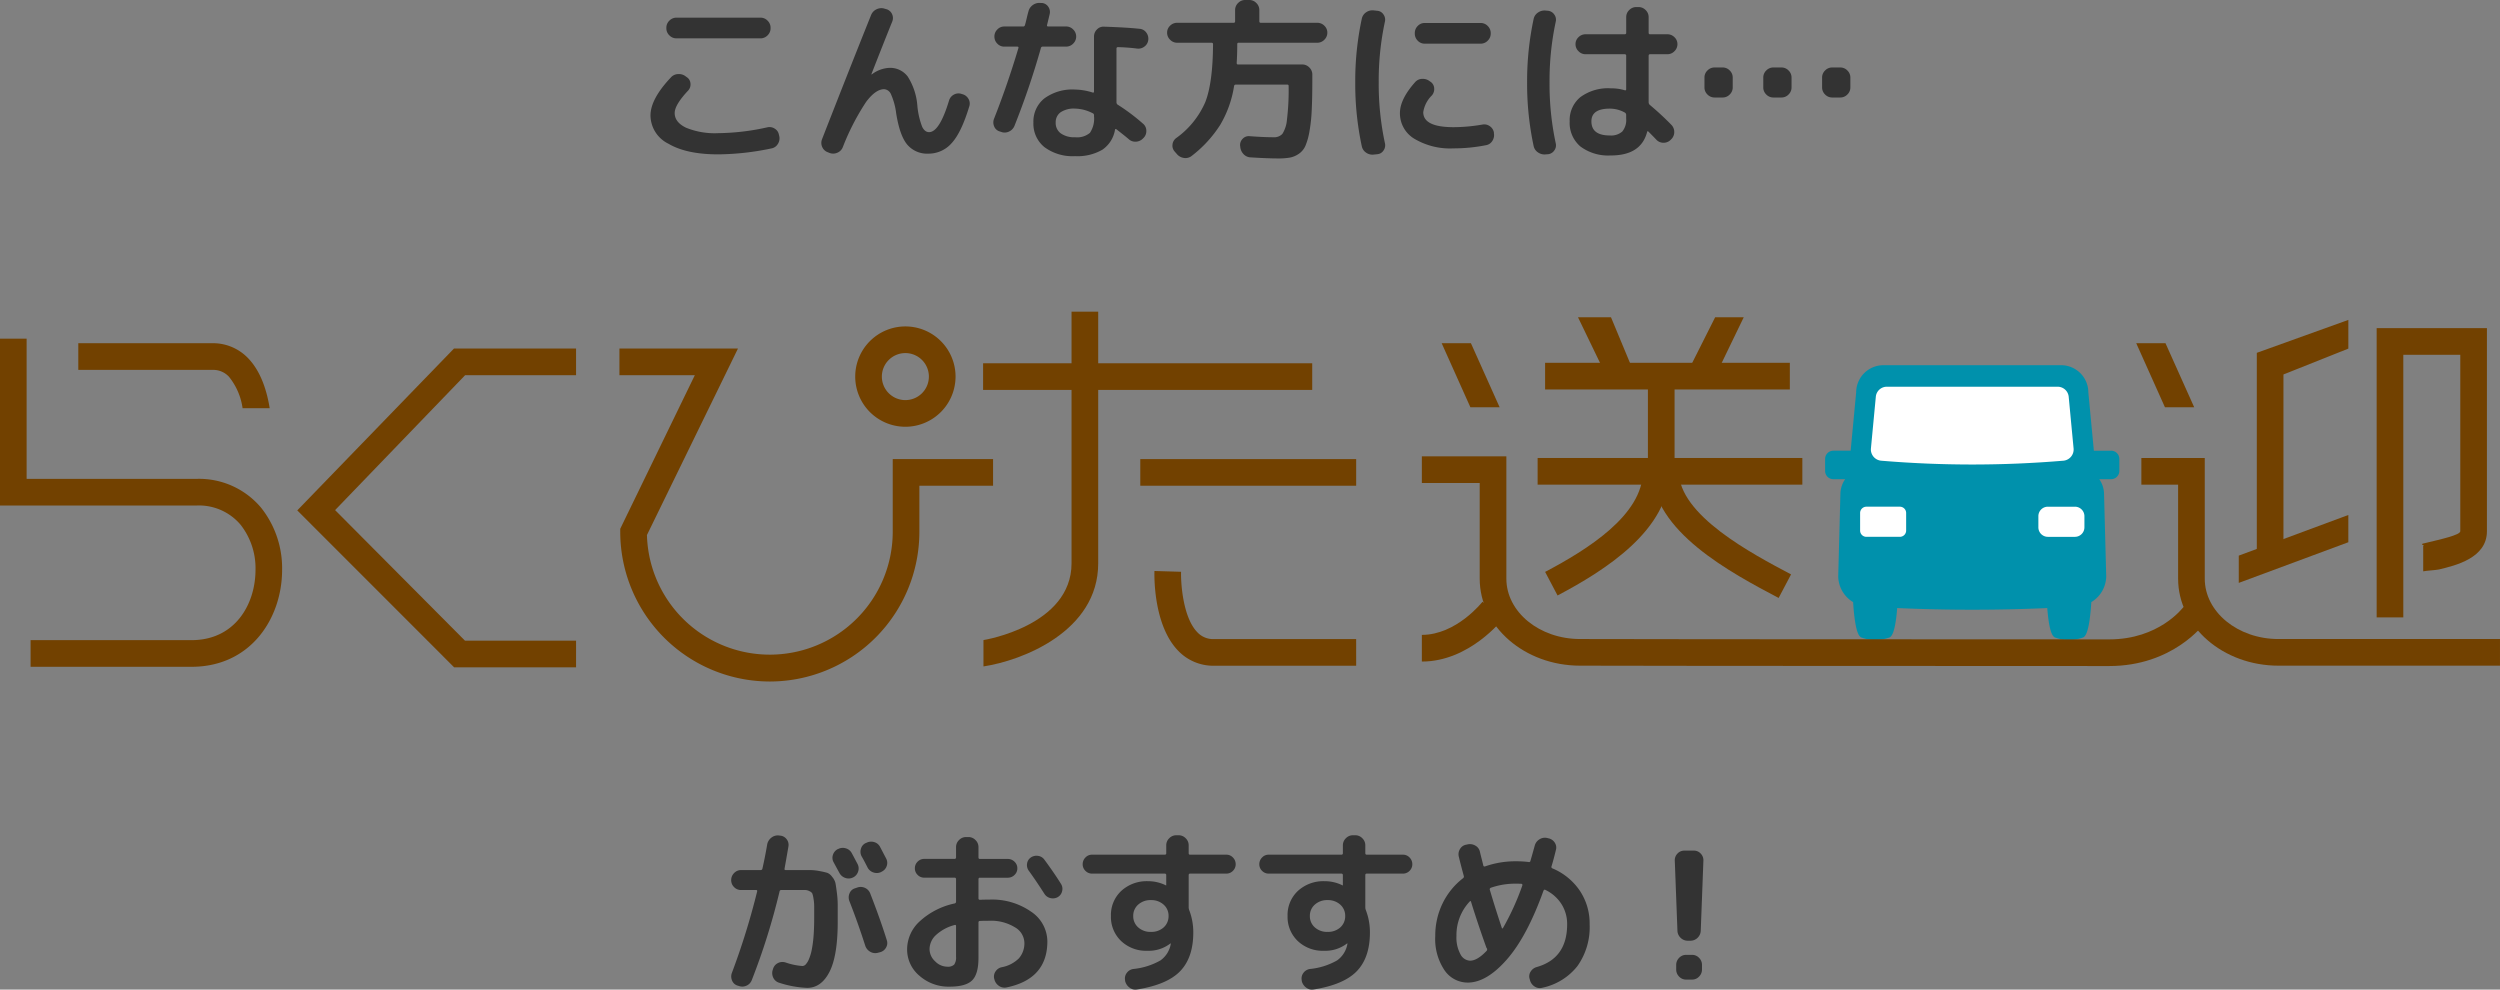 <svg xmlns="http://www.w3.org/2000/svg" width="452.905" height="179.283"><rect width="100%" height="100%" fill="#808080" stroke="none"/><g data-name="Group 5327"><g data-name="Group 5357"><path fill="#0091ac" d="M382.462 81.65h-3.133l-1-10.555a4.94 4.94 0 0 0-4.942-4.935h-32.176a4.94 4.94 0 0 0-4.945 4.935l-1 10.555h-3.137a1.487 1.487 0 0 0-1.487 1.484v2.194a1.487 1.487 0 0 0 1.487 1.485h2.138a4.9 4.9 0 0 0-.851 2.433l-.4 15.167a5.54 5.54 0 0 0 2.7 4.667c.071 1.2.177 2.312.316 3.256.308 2.115.709 3.088 1.319 3.2a6.4 6.4 0 0 0 2.4.363 6.6 6.6 0 0 0 2.384-.363c.617-.1 1.023-1.077 1.33-3.2.1-.65.171-1.4.234-2.177q13.583.6 27.185 0c.065.781.139 1.528.231 2.177.311 2.115.706 3.088 1.322 3.2a6.3 6.3 0 0 0 2.4.363 6.6 6.6 0 0 0 2.384-.363c.613-.1 1.018-1.077 1.33-3.2.139-.944.243-2.052.316-3.255a5.54 5.54 0 0 0 2.7-4.669l-.4-15.167a4.93 4.93 0 0 0-.852-2.433h2.139a1.487 1.487 0 0 0 1.487-1.485v-2.194a1.487 1.487 0 0 0-1.487-1.484" data-name="Path 15929"/><path fill="#fff" d="M338.121 91.794h6.061a1.14 1.14 0 0 1 1.14 1.14v3.181a1.14 1.14 0 0 1-1.14 1.138h-6.064a1.136 1.136 0 0 1-1.136-1.136v-3.184a1.14 1.14 0 0 1 1.139-1.139" data-name="Rectangle 1458"/><path fill="#fff" d="M377.618 95.533a1.724 1.724 0 0 1-1.724 1.721h-4.9a1.72 1.72 0 0 1-1.718-1.721v-2.019a1.714 1.714 0 0 1 1.718-1.719h4.9a1.72 1.72 0 0 1 1.724 1.719Z" data-name="Path 15930"/><path fill="#fff" d="M372.601 70.067a2.01 2.01 0 0 1 2.167 1.8q.444 4.719.893 9.439a2.043 2.043 0 0 1-1.936 2.162 197.4 197.4 0 0 1-32.851 0 2.05 2.05 0 0 1-1.939-2.162l.894-9.439a2 2 0 0 1 2.165-1.8Z" data-name="Path 15931"/><path fill="#724100" d="M452.903 120.595h-40.131c-10.024 0-18.181-7.071-18.181-15.759V87.799h-6.656v-4.831h11.485v21.868c0 6.029 5.988 10.932 13.352 10.932h40.131Z" data-name="Path 15932"/><path fill="#724100" d="M382.117 120.662c-5.006 0-64.938-.017-72.654-.032-8.313-.017-16.954-.036-23.216-.036-10.025 0-18.181-7.071-18.181-15.759V87.504h-10.48v-4.831h15.31v22.161c0 6.029 5.988 10.932 13.351 10.932 6.264 0 14.906.015 23.228.035 7.716.014 67.639.032 72.642.032 8.964 0 13.263-5.63 13.443-5.87l3.9 2.85c-.234.322-5.834 7.849-17.341 7.849" data-name="Path 15933"/><path fill="#724100" d="M257.586 119.847v-4.831c6.266 0 10.939-5.943 10.985-6l3.821 2.955c-.251.322-6.2 7.88-14.806 7.88" data-name="Path 15934"/><path fill="#724100" d="m291.299 68.712-5.427-11.237h5.979l3.821 9.19Z" data-name="Path 15935"/><path fill="#724100" d="M279.912 65.725h44.337v4.831h-44.337z" data-name="Rectangle 1459"/><path fill="#724100" d="M278.558 82.968h47.958v4.831h-47.958z" data-name="Rectangle 1460"/><path fill="#724100" d="M298.538 69.497h4.83v16.565h-4.83z" data-name="Rectangle 1461"/><path fill="#724100" d="m282.169 107.877-2.251-4.271c7.6-4.013 17.711-10.27 17.711-18.224h4.829c0 10.563-11.577 17.9-20.289 22.495" data-name="Path 15936"/><path fill="#724100" d="m310.473 68.712-4.376-2.047 4.624-9.19h5.18Z" data-name="Path 15937"/><path fill="#724100" d="M322.22 108.327c-8.57-4.522-22.915-12.1-22.915-22.945h4.83c0 7.94 13.23 14.922 20.339 18.675Z" data-name="Path 15938"/><path fill="#724100" d="M413.675 100.535h-4.828V63.919l16.584-5.965v5.2l-11.756 4.683Z" data-name="Path 15939"/><path fill="#724100" d="M405.578 105.599v-4.941l19.851-7.363v4.938Z" data-name="Path 15940"/><path fill="#724100" d="M435.387 111.848h-4.827V59.441h19.978v36.8c0 4.844-5.656 6.2-8.689 6.923-.533.127-2.526.233-2.856.343v-4.584c.434-.145-.7-.292 0-.456 3.306-.792 6.718-1.546 6.718-2.23V64.273h-10.324Z" data-name="Path 15941"/><path fill="#724100" d="M271.676 73.778h-5.3l-5.2-11.6h5.3Z" data-name="Path 15942"/><path fill="#724100" d="M397.504 73.778h-5.3l-5.2-11.6h5.3Z" data-name="Path 15943"/><path fill="#724100" d="M164.02 77.313a9.088 9.088 0 1 1 9.09-9.087 9.1 9.1 0 0 1-9.09 9.087m0-13.348a4.259 4.259 0 1 0 4.258 4.261 4.26 4.26 0 0 0-4.258-4.261" data-name="Path 15944"/><path fill="#724100" d="M34.697 120.803H5.542v-4.834h29.155c7.964 0 11.592-6.6 11.592-12.737a12.75 12.75 0 0 0-2.7-8.162 9.85 9.85 0 0 0-7.994-3.487h-35.6v-30.23h4.829v25.4h30.77a14.66 14.66 0 0 1 11.713 5.234 17.6 17.6 0 0 1 3.8 11.243c0 8.729-5.642 17.569-16.419 17.569" data-name="Path 15945"/><path fill="#724100" d="M104.36 120.892H82.267L53.852 92.465l28.391-29.322h22.117v4.832h-20.1L60.707 92.412l23.53 23.654h20.126Z" data-name="Path 15946"/><path fill="#724100" d="M139.464 123.464a27.13 27.13 0 0 1-27.1-27.1v-.57l13.509-27.819h-13.657v-4.829h21.474l-16.487 33.78a22.267 22.267 0 0 0 44.526-.557v-13.2h18.178v4.828h-13.351v8.371a27.125 27.125 0 0 1-27.092 27.096" data-name="Path 15947"/><path fill="#724100" d="M178.099 65.812h59.624v4.827h-59.624z" data-name="Rectangle 1462"/><path fill="#724100" d="M206.578 83.169h39.108v4.827h-39.108z" data-name="Rectangle 1463"/><path fill="#724100" d="M245.687 120.608h-25.784a8.8 8.8 0 0 1-6.461-2.715c-4.471-4.605-4.329-13.458-4.3-14.452l4.823.144c-.057 2.142.352 8.288 2.945 10.953a3.9 3.9 0 0 0 2.99 1.24h25.784Z" data-name="Path 15948"/><path fill="#724100" d="M178.167 120.732v-4.775c.16-.024 15.956-2.593 15.956-13.907V56.464h4.831v45.587c0 12.378-13.846 17.633-20.786 18.681" data-name="Path 15949"/><path fill="#724100" d="M41.474 68.246a11.6 11.6 0 0 1 2.472 5.71h4.911c-.482-3.019-1.552-6.632-3.912-9.066a8.8 8.8 0 0 0-6.461-2.715h-24.3v4.832h24.3a3.9 3.9 0 0 1 2.99 1.239" data-name="Path 15950"/></g><path fill="#333" d="M122.543 3.2h15.232a1.75 1.75 0 0 1 1.28.544 1.75 1.75 0 0 1 .544 1.28v.1a1.75 1.75 0 0 1-.544 1.28 1.75 1.75 0 0 1-1.28.544h-15.232a1.75 1.75 0 0 1-1.28-.544 1.75 1.75 0 0 1-.544-1.28v-.1a1.75 1.75 0 0 1 .544-1.28 1.75 1.75 0 0 1 1.28-.544m7.556 24.764q-5.728 0-8.992-1.92a5.77 5.77 0 0 1-3.264-5.12q0-2.976 3.68-6.88a1.83 1.83 0 0 1 1.312-.624 2 2 0 0 1 1.408.432l.224.16a1.47 1.47 0 0 1 .624 1.152 1.6 1.6 0 0 1-.432 1.248q-2.432 2.592-2.432 4.064 0 1.664 2.048 2.656a13.7 13.7 0 0 0 5.824.992 42.5 42.5 0 0 0 8.9-1.056 1.74 1.74 0 0 1 1.36.24 1.6 1.6 0 0 1 .752 1.1l.064.256a1.84 1.84 0 0 1-.248 1.4 1.7 1.7 0 0 1-1.136.816 48.3 48.3 0 0 1-9.692 1.084m19.872-.384a1.7 1.7 0 0 1-1.012-.94 1.8 1.8 0 0 1-.048-1.392q4.992-12.8 8.9-22.528a1.93 1.93 0 0 1 .992-1.04 1.93 1.93 0 0 1 1.44-.112l.352.1a1.6 1.6 0 0 1 1.008.88 1.65 1.65 0 0 1 .048 1.328q-1.6 3.968-3.776 9.536v.064h.064a5.67 5.67 0 0 1 3.2-1.184 3.98 3.98 0 0 1 3.312 1.584 11.46 11.46 0 0 1 1.744 5.328 14.2 14.2 0 0 0 .864 3.76q.48.976 1.248.976 1.888 0 3.616-5.7a1.78 1.78 0 0 1 .864-1.088 1.74 1.74 0 0 1 1.344-.16l.192.064a1.77 1.77 0 0 1 1.12.848 1.62 1.62 0 0 1 .156 1.36q-1.44 4.768-3.2 6.672a5.55 5.55 0 0 1-4.224 1.9 4.71 4.71 0 0 1-3.808-1.628q-1.376-1.632-2.016-5.7a12.2 12.2 0 0 0-.928-3.408 1.47 1.47 0 0 0-1.248-.944q-1.536 0-3.264 2.3a42.8 42.8 0 0 0-4.224 8.2 1.8 1.8 0 0 1-.988 1.008 1.84 1.84 0 0 1-1.408.048Zm48.224-6.56v-.128a.37.37 0 0 0-.256-.384 7.2 7.2 0 0 0-3.168-.832 4.3 4.3 0 0 0-2.64.672 2.2 2.2 0 0 0-.88 1.856 2.31 2.31 0 0 0 .924 1.96 4.2 4.2 0 0 0 2.592.7 3.58 3.58 0 0 0 2.688-.8 4.6 4.6 0 0 0 .736-3.04Zm8.224-15.808a1.66 1.66 0 0 1 1.232.672 1.82 1.82 0 0 1 .368 1.376 1.7 1.7 0 0 1-.7 1.184 1.8 1.8 0 0 1-1.344.352 33 33 0 0 0-3.456-.256q-.256 0-.256.288v9.7a.52.52 0 0 0 .192.416 36 36 0 0 1 4.608 3.456 1.64 1.64 0 0 1 .608 1.248 1.73 1.73 0 0 1-.48 1.312l-.1.1a1.9 1.9 0 0 1-1.252.604 1.74 1.74 0 0 1-1.312-.416q-.48-.416-1.312-1.072t-.96-.752q-.192-.128-.256.064a5.44 5.44 0 0 1-2.288 3.632 8.94 8.94 0 0 1-4.944 1.168 8.55 8.55 0 0 1-5.552-1.632 5.43 5.43 0 0 1-2-4.448 5.36 5.36 0 0 1 1.968-4.368 8.58 8.58 0 0 1 5.584-1.616 11.2 11.2 0 0 1 3.2.544q.224.064.224-.192V6.624a1.78 1.78 0 0 1 .528-1.28 1.6 1.6 0 0 1 1.264-.512q4.096.132 6.432.384Zm-25.32 18.596a1.54 1.54 0 0 1-.992-.9 1.8 1.8 0 0 1-.032-1.376q2.436-6.168 4.424-12.828.064-.256-.192-.256h-2.368a1.7 1.7 0 0 1-1.264-.544 1.78 1.78 0 0 1-.528-1.28 1.78 1.78 0 0 1 .528-1.28 1.7 1.7 0 0 1 1.264-.544h3.392a.32.32 0 0 0 .352-.256q.128-.416.32-1.248t.32-1.248a1.97 1.97 0 0 1 .832-1.168 2 2 0 0 1 1.408-.336h.224a1.54 1.54 0 0 1 1.136.7 1.64 1.64 0 0 1 .24 1.312q-.32 1.344-.48 1.984-.064.256.224.256h3.232a1.75 1.75 0 0 1 1.28.544 1.75 1.75 0 0 1 .544 1.28 1.75 1.75 0 0 1-.544 1.28 1.75 1.75 0 0 1-1.28.544h-4.224a.33.33 0 0 0-.352.288 143 143 0 0 1-4.772 14.052 1.94 1.94 0 0 1-.976 1.04 1.8 1.8 0 0 1-1.424.08Zm32.16-16.064a1.75 1.75 0 0 1-1.28-.544 1.75 1.75 0 0 1-.544-1.28 1.7 1.7 0 0 1 .544-1.264 1.78 1.78 0 0 1 1.28-.528h10.24q.256 0 .256-.288V1.824a1.75 1.75 0 0 1 .544-1.28 1.75 1.75 0 0 1 1.28-.544h.74a1.75 1.75 0 0 1 1.28.544 1.75 1.75 0 0 1 .544 1.28V3.84q0 .288.256.288h10.24a1.78 1.78 0 0 1 1.28.528 1.7 1.7 0 0 1 .544 1.264 1.75 1.75 0 0 1-.544 1.28 1.75 1.75 0 0 1-1.28.544h-14.24a.226.226 0 0 0-.256.256q0 1.824-.1 3.392 0 .288.224.288h11.652a1.75 1.75 0 0 1 1.28.544 1.75 1.75 0 0 1 .544 1.28v1.024q0 3.264-.112 5.488a29 29 0 0 1-.416 3.84 11.7 11.7 0 0 1-.716 2.544 3.4 3.4 0 0 1-1.188 1.456 4.2 4.2 0 0 1-1.6.688 12 12 0 0 1-2.176.16q-1.824 0-4.928-.192a1.86 1.86 0 0 1-1.328-.592 2.17 2.17 0 0 1-.592-1.356l-.032-.2a1.6 1.6 0 0 1 .48-1.232 1.48 1.48 0 0 1 1.248-.46q2.624.192 4.316.192a2.03 2.03 0 0 0 1.62-.608 5.7 5.7 0 0 0 .832-2.624 44 44 0 0 0 .3-6.048.226.226 0 0 0-.256-.256h-9.308a.3.3 0 0 0-.32.256 19.7 19.7 0 0 1-2.512 7.04 22 22 0 0 1-5.136 5.6 1.8 1.8 0 0 1-1.36.4 2.03 2.03 0 0 1-1.3-.656l-.448-.512a1.57 1.57 0 0 1-.4-1.264 1.66 1.66 0 0 1 .656-1.168 15.65 15.65 0 0 0 5.28-6.512q1.376-3.5 1.408-10.512 0-.256-.288-.256Zm44.84-3.58h10.14a1.75 1.75 0 0 1 1.28.544 1.75 1.75 0 0 1 .544 1.28v.1a1.75 1.75 0 0 1-.544 1.28 1.75 1.75 0 0 1-1.28.544h-10.14a1.7 1.7 0 0 1-1.264-.544 1.78 1.78 0 0 1-.528-1.28v-.1a1.78 1.78 0 0 1 .528-1.28 1.7 1.7 0 0 1 1.264-.544M248.911 28a2 2 0 0 1-1.412-.336 1.85 1.85 0 0 1-.8-1.2 53.8 53.8 0 0 1-1.18-11.52 53.8 53.8 0 0 1 1.18-11.52 1.85 1.85 0 0 1 .8-1.2 2 2 0 0 1 1.408-.336l.608.064a1.46 1.46 0 0 1 1.12.672 1.6 1.6 0 0 1 .256 1.312 51 51 0 0 0-1.12 11.008 51 51 0 0 0 1.128 11.008 1.6 1.6 0 0 1-.26 1.312 1.46 1.46 0 0 1-1.12.672Zm14.432-1.12a12.67 12.67 0 0 1-7.12-1.744 5.36 5.36 0 0 1-2.608-4.656q0-2.5 2.752-5.6a1.73 1.73 0 0 1 1.312-.592 2 2 0 0 1 1.376.464l.16.1a1.52 1.52 0 0 1 .608 1.184 1.75 1.75 0 0 1-.448 1.28 5.38 5.38 0 0 0-1.536 3.004q0 2.72 5.5 2.72a31 31 0 0 0 5.22-.476 1.73 1.73 0 0 1 1.344.3 1.73 1.73 0 0 1 .736 1.136v.128a1.92 1.92 0 0 1-.288 1.408 1.66 1.66 0 0 1-1.152.768 30 30 0 0 1-5.856.576m28.288-7.2q-3.328 0-3.328 2.3 0 2.56 3.328 2.56a3.07 3.07 0 0 0 2.268-.716 3.33 3.33 0 0 0 .7-2.384v-.64a.48.48 0 0 0-.256-.416 5.56 5.56 0 0 0-2.712-.704m.192 8.48a8.4 8.4 0 0 1-5.504-1.616 5.59 5.59 0 0 1-1.952-4.56 5.38 5.38 0 0 1 1.932-4.384 8.45 8.45 0 0 1 5.52-1.6 8.6 8.6 0 0 1 2.528.352q.256.064.256-.192v-6.048a.255.255 0 0 0-.288-.288h-7.068a1.75 1.75 0 0 1-1.28-.544 1.75 1.75 0 0 1-.544-1.28 1.7 1.7 0 0 1 .544-1.264 1.78 1.78 0 0 1 1.28-.528h7.072a.255.255 0 0 0 .288-.288V3.104a1.75 1.75 0 0 1 .544-1.28 1.75 1.75 0 0 1 1.28-.544h.416a1.75 1.75 0 0 1 1.28.544 1.75 1.75 0 0 1 .544 1.28V5.92q0 .288.256.288h3.136a1.78 1.78 0 0 1 1.28.528A1.7 1.7 0 0 1 303.887 8a1.75 1.75 0 0 1-.544 1.28 1.75 1.75 0 0 1-1.28.544h-3.136q-.256 0-.256.288v8.452a.65.65 0 0 0 .224.448 53 53 0 0 1 3.904 3.612 1.83 1.83 0 0 1 .512 1.3 1.77 1.77 0 0 1-.544 1.3l-.128.128a1.8 1.8 0 0 1-1.28.512 1.75 1.75 0 0 1-1.28-.544q-.512-.544-1.44-1.472-.192-.192-.256.1-1.12 4.216-6.56 4.216Zm-11.744-.196a2.05 2.05 0 0 1-1.424-.336 1.82 1.82 0 0 1-.816-1.164 53.8 53.8 0 0 1-1.184-11.52 53.8 53.8 0 0 1 1.184-11.52 1.82 1.82 0 0 1 .816-1.168 2.05 2.05 0 0 1 1.424-.336l.384.032a1.58 1.58 0 0 1 1.12.688 1.56 1.56 0 0 1 .256 1.3 51 51 0 0 0-1.12 11.004 51 51 0 0 0 1.12 11.008 1.56 1.56 0 0 1-.256 1.3 1.58 1.58 0 0 1-1.12.688Zm51.84-10.3a1.75 1.75 0 0 1-1.28-.544 1.75 1.75 0 0 1-.544-1.28v-1.792a1.75 1.75 0 0 1 .544-1.28 1.75 1.75 0 0 1 1.28-.544h1.472a1.75 1.75 0 0 1 1.28.544 1.75 1.75 0 0 1 .544 1.28v1.792a1.75 1.75 0 0 1-.544 1.28 1.75 1.75 0 0 1-1.28.544Zm-10.656 0a1.75 1.75 0 0 1-1.28-.544 1.75 1.75 0 0 1-.544-1.28v-1.792a1.75 1.75 0 0 1 .544-1.28 1.75 1.75 0 0 1 1.28-.544h1.472a1.75 1.75 0 0 1 1.28.544 1.75 1.75 0 0 1 .544 1.28v1.792a1.75 1.75 0 0 1-.544 1.28 1.75 1.75 0 0 1-1.28.544Zm-10.656 0a1.75 1.75 0 0 1-1.28-.544 1.75 1.75 0 0 1-.544-1.28v-1.792a1.75 1.75 0 0 1 .544-1.28 1.75 1.75 0 0 1 1.28-.544h1.472a1.75 1.75 0 0 1 1.28.544 1.75 1.75 0 0 1 .544 1.28v1.792a1.75 1.75 0 0 1-.544 1.28 1.75 1.75 0 0 1-1.28.544Z" data-name="Path 15951"/><path fill="#333" d="M151.023 156.216a1.65 1.65 0 0 1-.128-1.344 1.76 1.76 0 0 1 .9-1.056h.032a1.8 1.8 0 0 1 1.408-.128 1.76 1.76 0 0 1 1.088.9q.352.64 1.056 1.984a1.72 1.72 0 0 1 .064 1.376 1.76 1.76 0 0 1-.928 1.024 1.8 1.8 0 0 1-1.408.064 1.88 1.88 0 0 1-1.056-.928q-.164-.292-1.028-1.892m5.92-3.52a1.85 1.85 0 0 1 1.408-.144 1.7 1.7 0 0 1 1.088.88q1.056 2.016 1.088 2.08a1.68 1.68 0 0 1 .112 1.376 1.7 1.7 0 0 1-.912 1.024l-.1.064a1.8 1.8 0 0 1-1.392.08 1.82 1.82 0 0 1-1.072-.912q-.16-.32-.512-.992t-.544-.992a1.76 1.76 0 0 1-.144-1.376 1.6 1.6 0 0 1 .88-1.056Zm-22.688 8.544a1.73 1.73 0 0 1-1.264-.528 1.73 1.73 0 0 1-.528-1.264 1.78 1.78 0 0 1 .528-1.28 1.7 1.7 0 0 1 1.264-.544h3.552a.313.313 0 0 0 .32-.288q.48-2.112.864-4.384a2.03 2.03 0 0 1 .752-1.2 1.88 1.88 0 0 1 1.36-.4l.224.032a1.6 1.6 0 0 1 1.184.656 1.65 1.65 0 0 1 .32 1.328q-.416 2.432-.7 4-.064.256.224.256h4.384a9.5 9.5 0 0 1 1.792.192 13 13 0 0 1 1.376.32 2.1 2.1 0 0 1 .864.736 2.7 2.7 0 0 1 .576 1.088q.1.48.256 1.712a18 18 0 0 1 .16 2.256V167q0 6.144-1.488 9.056t-4.052 2.908a18.5 18.5 0 0 1-5.056-.924 1.7 1.7 0 0 1-1.068-.896 1.9 1.9 0 0 1-.112-1.44l.064-.192a1.7 1.7 0 0 1 .88-1.04 1.8 1.8 0 0 1 1.388-.108 12 12 0 0 0 3.04.64.86.86 0 0 0 .608-.288 3.2 3.2 0 0 0 .576-.944 8.5 8.5 0 0 0 .5-1.632 21 21 0 0 0 .336-2.464q.12-1.492.12-3.312v-2.2a8 8 0 0 0-.128-1.392 4.4 4.4 0 0 0-.224-.928 1.1 1.1 0 0 0-.512-.4 1.7 1.7 0 0 0-.752-.208h-4.336a.3.3 0 0 0-.32.256 121 121 0 0 1-5.02 16.036 1.8 1.8 0 0 1-.976 1.04 1.8 1.8 0 0 1-1.392.048l-.224-.064a1.54 1.54 0 0 1-.992-.912 1.85 1.85 0 0 1-.032-1.392 130 130 0 0 0 4.576-14.752q.064-.256-.192-.256Zm23.392.608q1.856 4.768 3.008 8.48a1.6 1.6 0 0 1-.144 1.344 1.7 1.7 0 0 1-1.072.832l-.384.1a1.8 1.8 0 0 1-1.392-.176 1.96 1.96 0 0 1-.912-1.1q-1.344-4.192-2.88-8.1a1.85 1.85 0 0 1 .032-1.392 1.54 1.54 0 0 1 .992-.912l.384-.128a1.84 1.84 0 0 1 1.408.048 1.82 1.82 0 0 1 .96 1.004m15.3 5.728a7.95 7.95 0 0 0-3.392 1.824 3.52 3.52 0 0 0-1.156 2.528 3.02 3.02 0 0 0 1.008 2.224 3.1 3.1 0 0 0 2.192.976 1.64 1.64 0 0 0 1.264-.384 2.26 2.26 0 0 0 .336-1.44v-5.54q0-.252-.256-.188Zm-.932 11.168a7.96 7.96 0 0 1-5.44-1.968 6.2 6.2 0 0 1-2.24-4.848 6.9 6.9 0 0 1 2.256-4.992 13.43 13.43 0 0 1 6.352-3.264.32.32 0 0 0 .256-.352v-4.032a.255.255 0 0 0-.288-.288h-5.472a1.64 1.64 0 0 1-1.2-.5 1.64 1.64 0 0 1-.5-1.2 1.64 1.64 0 0 1 .5-1.2 1.64 1.64 0 0 1 1.2-.5h5.472a.255.255 0 0 0 .288-.288v-1.848a1.75 1.75 0 0 1 .544-1.28 1.75 1.75 0 0 1 1.28-.544h.416a1.75 1.75 0 0 1 1.28.544 1.75 1.75 0 0 1 .544 1.28v1.856q0 .288.256.288h5.056a1.7 1.7 0 0 1 1.216.5 1.6 1.6 0 0 1 .512 1.2 1.6 1.6 0 0 1-.512 1.2 1.7 1.7 0 0 1-1.216.5h-5.056q-.256 0-.256.288v3.456q0 .256.288.256.512-.032 1.632-.032a12.33 12.33 0 0 1 7.648 2.208 6.53 6.53 0 0 1 2.912 5.344q0 6.816-7.36 8.352a1.77 1.77 0 0 1-1.408-.272 1.98 1.98 0 0 1-.832-1.2l-.032-.1a1.64 1.64 0 0 1 .24-1.312 1.74 1.74 0 0 1 1.1-.768 5.97 5.97 0 0 0 3.136-1.616 4.12 4.12 0 0 0 .992-2.864 3.33 3.33 0 0 0-1.74-2.772 8.25 8.25 0 0 0-4.656-1.168q-1.12 0-1.632.032a.255.255 0 0 0-.288.288v6.4q0 2.944-1.152 4.08t-4.096 1.136m17.184-23.008q1.728 2.336 3.008 4.384a1.66 1.66 0 0 1 .208 1.328 1.63 1.63 0 0 1-.784 1.072 1.8 1.8 0 0 1-1.344.176 1.74 1.74 0 0 1-1.088-.784q-1.536-2.4-2.816-4.16a1.72 1.72 0 0 1-.32-1.28 1.6 1.6 0 0 1 .672-1.12 1.8 1.8 0 0 1 1.328-.3 1.66 1.66 0 0 1 1.136.684m21.6 12.288a2.72 2.72 0 0 0 .9-2.08 2.67 2.67 0 0 0-.9-2.064 3.3 3.3 0 0 0-2.3-.816 3.3 3.3 0 0 0-2.3.816 2.67 2.67 0 0 0-.9 2.064 2.67 2.67 0 0 0 .9 2.064 3.3 3.3 0 0 0 2.3.816 3.33 3.33 0 0 0 2.3-.8m-12.96-9.76a1.64 1.64 0 0 1-1.2-.5 1.64 1.64 0 0 1-.5-1.2 1.7 1.7 0 0 1 .5-1.216 1.6 1.6 0 0 1 1.2-.512h13.152q.288 0 .288-.256v-1.44a1.75 1.75 0 0 1 .544-1.28 1.75 1.75 0 0 1 1.28-.544h.416a1.75 1.75 0 0 1 1.28.544 1.75 1.75 0 0 1 .544 1.28v1.408q0 .288.256.288h6.56a1.6 1.6 0 0 1 1.2.512 1.7 1.7 0 0 1 .5 1.216 1.64 1.64 0 0 1-.5 1.2 1.64 1.64 0 0 1-1.2.5h-6.56q-.256 0-.256.288v5.792a1.4 1.4 0 0 0 .1.544 11.2 11.2 0 0 1 .736 4.032q0 4.544-2.368 7.008t-7.84 3.328a1.68 1.68 0 0 1-1.36-.352 2.05 2.05 0 0 1-.788-1.216v-.124a1.62 1.62 0 0 1 .3-1.3 1.77 1.77 0 0 1 1.176-.72 12.4 12.4 0 0 0 4.928-1.552 4.6 4.6 0 0 0 1.856-2.9.14.14 0 0 1 .016-.064.14.14 0 0 0 .016-.064v-.032h-.1a6.43 6.43 0 0 1-4.16 1.312 6.56 6.56 0 0 1-4.756-1.772 6.02 6.02 0 0 1-1.84-4.528 5.96 5.96 0 0 1 1.872-4.544 6.8 6.8 0 0 1 4.848-1.76 7.2 7.2 0 0 1 3.2.736q.032 0 .032.016t.032.016a.028.028 0 0 0 .032-.032v-1.824a.255.255 0 0 0-.288-.288Zm44.96 9.76a2.72 2.72 0 0 0 .9-2.08 2.67 2.67 0 0 0-.9-2.064 3.3 3.3 0 0 0-2.3-.816 3.3 3.3 0 0 0-2.3.816 2.67 2.67 0 0 0-.9 2.064 2.67 2.67 0 0 0 .9 2.064 3.3 3.3 0 0 0 2.3.816 3.33 3.33 0 0 0 2.3-.8m-12.96-9.76a1.64 1.64 0 0 1-1.2-.5 1.64 1.64 0 0 1-.5-1.2 1.7 1.7 0 0 1 .5-1.216 1.6 1.6 0 0 1 1.2-.512h13.152q.288 0 .288-.256v-1.44a1.75 1.75 0 0 1 .544-1.28 1.75 1.75 0 0 1 1.28-.544h.416a1.75 1.75 0 0 1 1.28.544 1.75 1.75 0 0 1 .544 1.28v1.408q0 .288.256.288h6.56a1.6 1.6 0 0 1 1.2.512 1.7 1.7 0 0 1 .5 1.216 1.64 1.64 0 0 1-.5 1.2 1.64 1.64 0 0 1-1.2.5h-6.56q-.256 0-.256.288v5.792a1.4 1.4 0 0 0 .1.544 11.2 11.2 0 0 1 .736 4.032q0 4.544-2.368 7.008t-7.84 3.328a1.68 1.68 0 0 1-1.36-.352 2.05 2.05 0 0 1-.788-1.216v-.124a1.62 1.62 0 0 1 .3-1.3 1.77 1.77 0 0 1 1.176-.72 12.4 12.4 0 0 0 4.928-1.552 4.6 4.6 0 0 0 1.856-2.9.14.14 0 0 1 .016-.064.14.14 0 0 0 .016-.064v-.032h-.1a6.43 6.43 0 0 1-4.16 1.312 6.56 6.56 0 0 1-4.756-1.772 6.02 6.02 0 0 1-1.84-4.528 5.96 5.96 0 0 1 1.872-4.544 6.8 6.8 0 0 1 4.848-1.76 7.2 7.2 0 0 1 3.2.736q.032 0 .032.016t.032.016a.028.028 0 0 0 .032-.032v-1.824a.255.255 0 0 0-.288-.288Zm36.416 5.056a8.86 8.86 0 0 0-2.4 6.24 6.34 6.34 0 0 0 .72 3.312 2.06 2.06 0 0 0 1.744 1.168q1.312 0 3.008-1.792a.38.38 0 0 0 .032-.448.7.7 0 0 1-.128-.256q-1.536-4.288-2.72-8.128-.064-.288-.256-.096m8.384-3.232a13.4 13.4 0 0 0-4.544.736.294.294 0 0 0-.192.384q.9 3.072 2.176 6.912.064.192.224-.032a46 46 0 0 0 3.488-7.68.24.24 0 0 0-.016-.192.15.15 0 0 0-.144-.1q-.32-.028-.992-.028m-8.74 17.92a5.09 5.09 0 0 1-4.2-2.224 10.14 10.14 0 0 1-1.684-6.22 13.3 13.3 0 0 1 1.312-5.872 12.85 12.85 0 0 1 3.68-4.56.39.39 0 0 0 .192-.384q-.64-2.368-.928-3.584a1.8 1.8 0 0 1 .24-1.376 1.61 1.61 0 0 1 1.136-.768l.288-.064a1.95 1.95 0 0 1 1.376.256 1.67 1.67 0 0 1 .8 1.12q.1.448.32 1.3t.288 1.168q.064.224.32.16a16.5 16.5 0 0 1 5.6-.928 18 18 0 0 1 2.272.128.26.26 0 0 0 .352-.224q.256-.864.768-2.72a1.9 1.9 0 0 1 .848-1.152 1.8 1.8 0 0 1 1.392-.256l.256.064a1.74 1.74 0 0 1 1.136.784 1.59 1.59 0 0 1 .208 1.328q-.448 1.856-.8 2.976a.27.27 0 0 0 .16.352 11.2 11.2 0 0 1 4.96 4.032 10.67 10.67 0 0 1 1.792 6.112 12.16 12.16 0 0 1-2.208 7.552 10.96 10.96 0 0 1-6.368 3.936 1.7 1.7 0 0 1-1.392-.224 1.9 1.9 0 0 1-.848-1.192l-.068-.224a1.53 1.53 0 0 1 .208-1.3 1.85 1.85 0 0 1 1.1-.816q5.5-1.568 5.5-7.744a6.7 6.7 0 0 0-1.04-3.68 7.1 7.1 0 0 0-2.928-2.56q-.192-.1-.32.16-2.976 8.288-6.64 12.464t-7.08 4.18m39.876-7.584a1.82 1.82 0 0 1-1.312-.528 1.85 1.85 0 0 1-.576-1.3l-.48-12.672a1.7 1.7 0 0 1 .48-1.28 1.65 1.65 0 0 1 1.248-.544h1.728a1.65 1.65 0 0 1 1.248.544 1.7 1.7 0 0 1 .48 1.28l-.48 12.672a1.85 1.85 0 0 1-.576 1.3 1.82 1.82 0 0 1-1.312.528Zm.768 2.56a1.7 1.7 0 0 1 1.264.544 1.78 1.78 0 0 1 .528 1.28v.832a1.78 1.78 0 0 1-.528 1.28 1.7 1.7 0 0 1-1.264.544h-1.088a1.7 1.7 0 0 1-1.264-.544 1.78 1.78 0 0 1-.528-1.28v-.832a1.78 1.78 0 0 1 .528-1.28 1.7 1.7 0 0 1 1.264-.544Z" data-name="Path 15952"/></g></svg>
